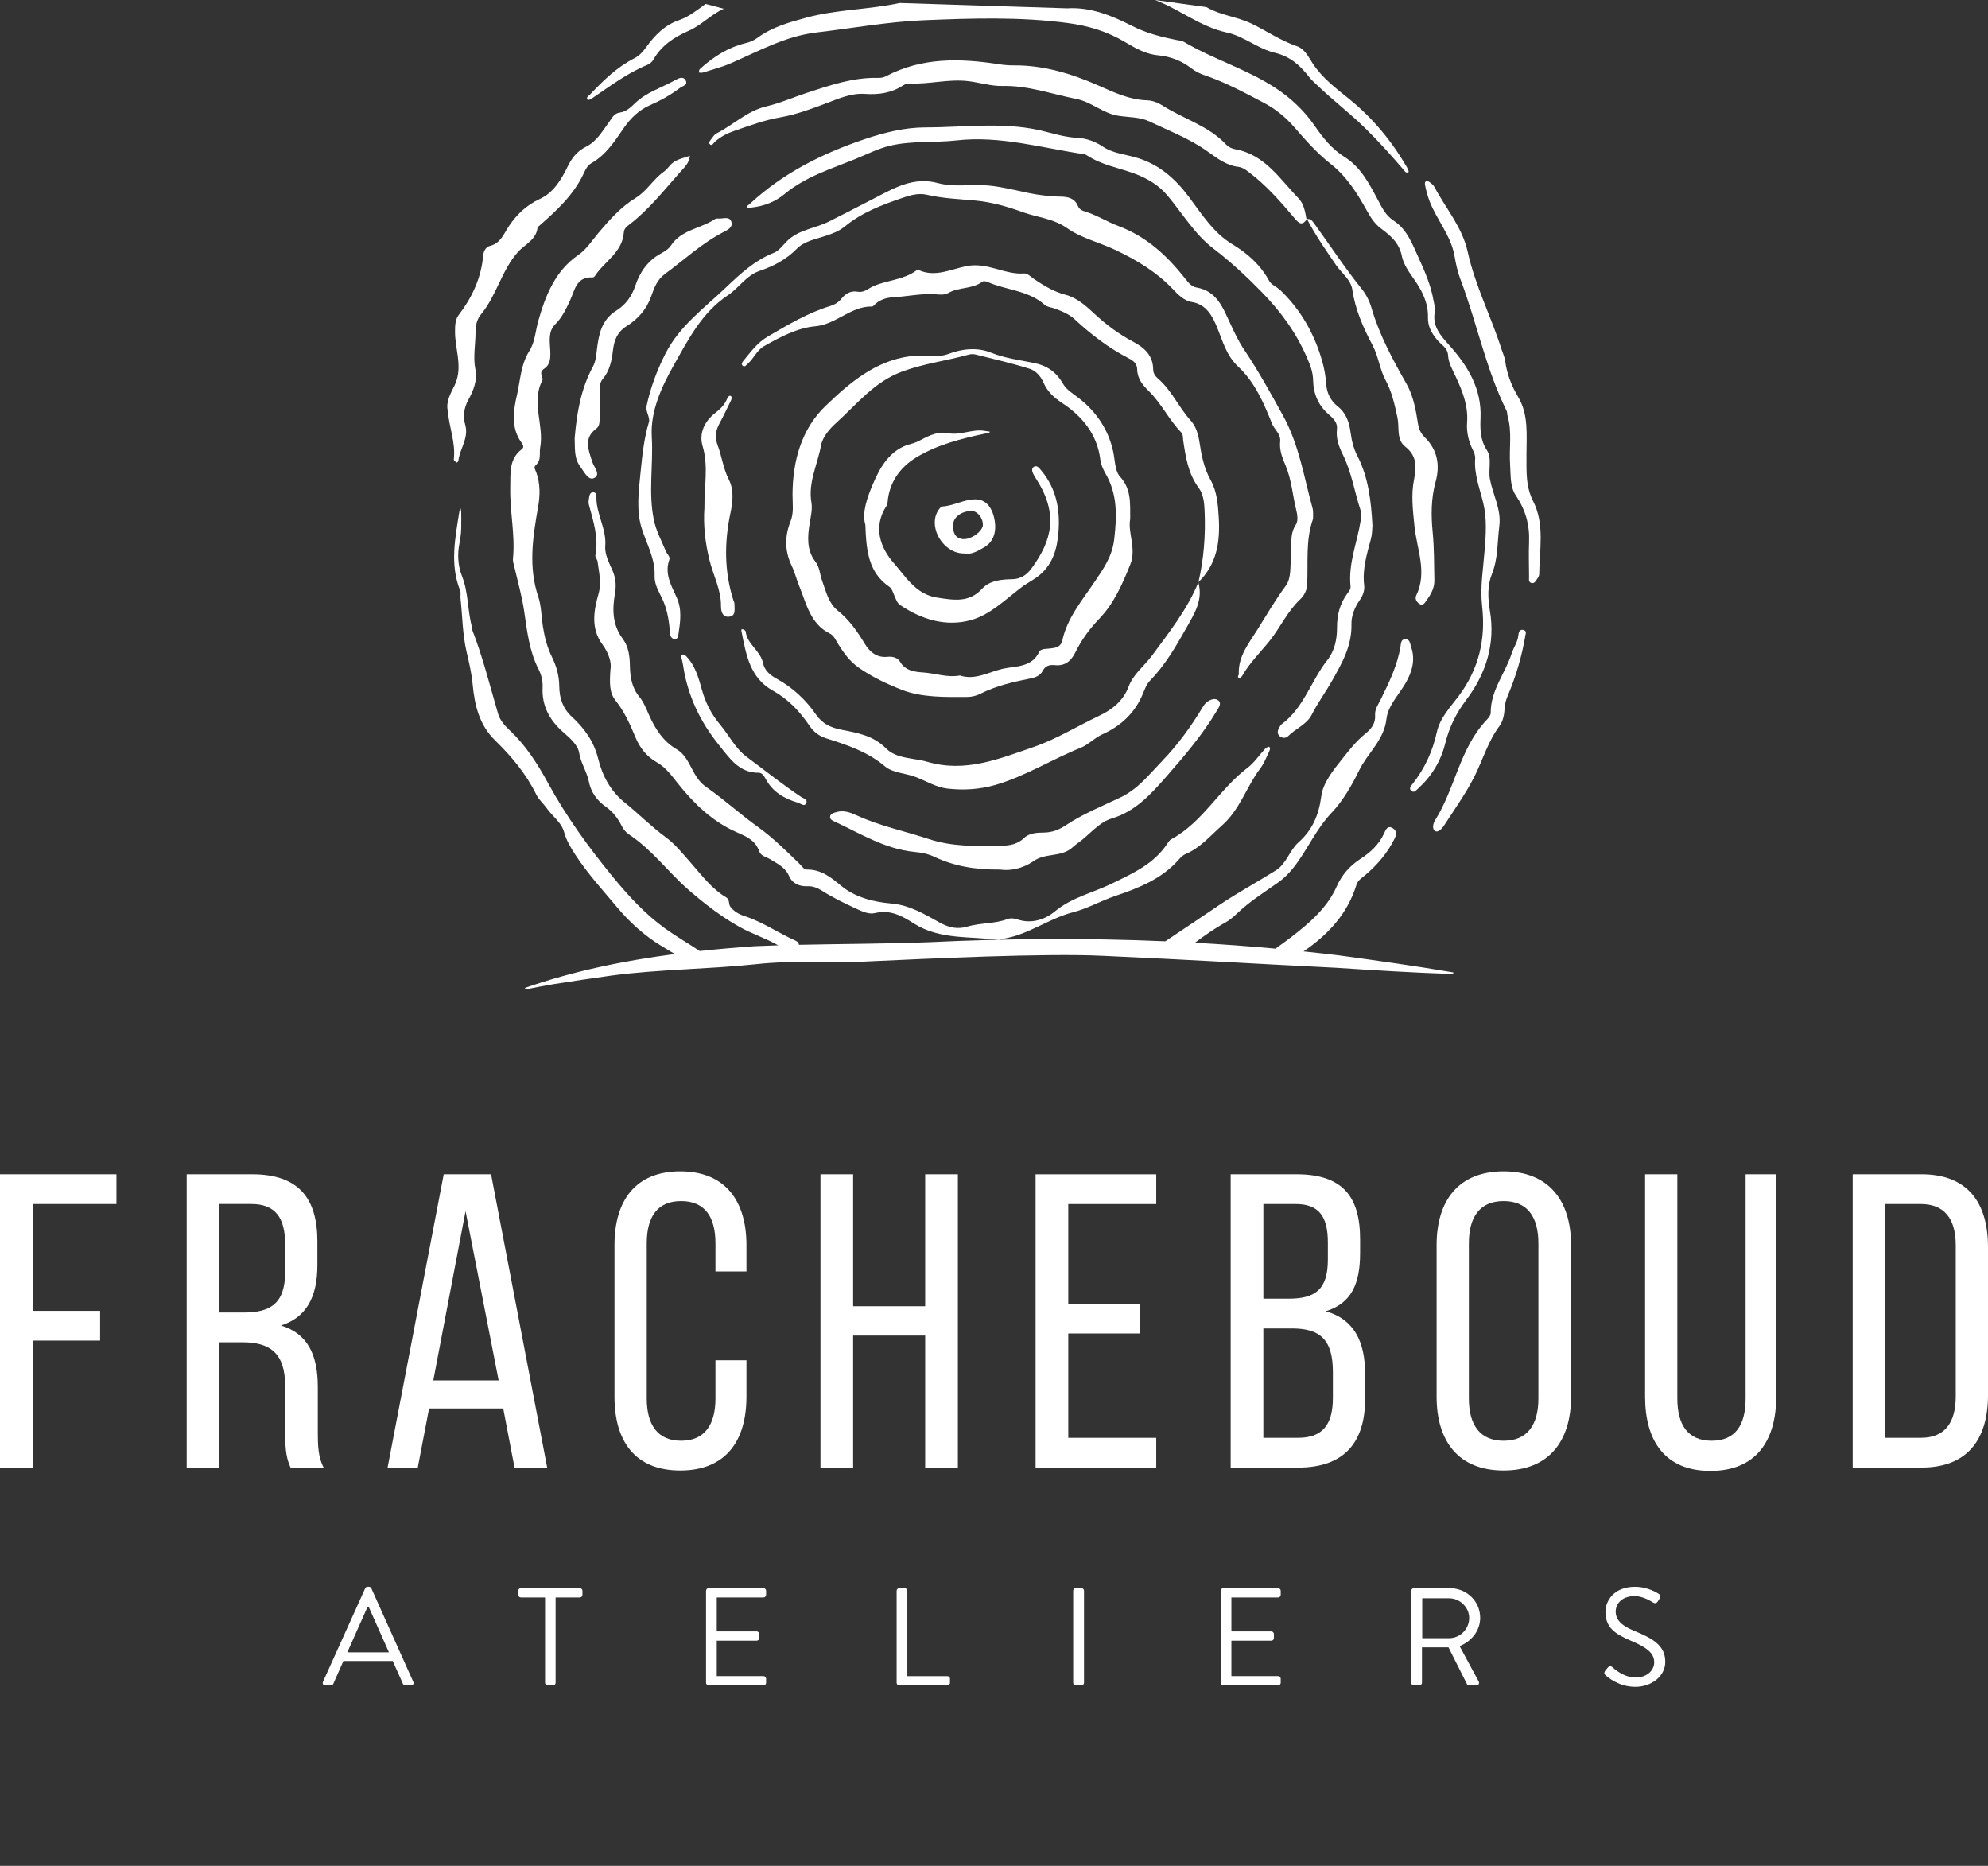 <svg xmlns="http://www.w3.org/2000/svg" width="989" height="928" viewBox="0 0 989 928" fill="none"><rect x="0" y="0" width="989" height="928" fill="#333333" stroke="none"/><path d="M160.67 836.48L181.68 789.96C181.89 789.55 182.23 789.2 182.86 789.2H183.55C184.17 789.2 184.52 789.55 184.73 789.96L205.6 836.48C206.01 837.38 205.46 838.28 204.43 838.28H201.66C201.04 838.28 200.62 837.87 200.48 837.52L195.37 826.12H170.83L165.79 837.52C165.65 837.86 165.24 838.28 164.62 838.28H161.85C160.82 838.28 160.26 837.38 160.68 836.48M193.5 821.83C190.11 814.3 186.8 806.69 183.41 799.16H182.86L172.77 821.83H193.5Z" fill="white"></path><path d="M271.159 794.52H259.139C258.379 794.52 257.829 793.9 257.829 793.21V791.21C257.829 790.52 258.379 789.9 259.139 789.9H288.439C289.199 789.9 289.759 790.52 289.759 791.21V793.21C289.759 793.9 289.199 794.52 288.439 794.52H276.409V836.96C276.409 837.65 275.789 838.27 275.099 838.27H272.479C271.789 838.27 271.159 837.65 271.159 836.96V794.52Z" fill="white"></path><path d="M351.25 791.21C351.25 790.52 351.8 789.9 352.57 789.9H379.8C380.56 789.9 381.12 790.52 381.12 791.21V793.21C381.12 793.9 380.56 794.52 379.8 794.52H356.58V811.39H376.42C377.11 811.39 377.73 812.01 377.73 812.7V814.7C377.73 815.46 377.11 816.01 376.42 816.01H356.58V833.64H379.8C380.56 833.64 381.12 834.26 381.12 834.95V836.95C381.12 837.64 380.56 838.26 379.8 838.26H352.57C351.81 838.26 351.25 837.64 351.25 836.95V791.19V791.21Z" fill="white"></path><path d="M446.06 791.21C446.06 790.52 446.61 789.9 447.38 789.9H450.08C450.77 789.9 451.39 790.52 451.39 791.21V833.65H471.29C472.05 833.65 472.6 834.27 472.6 834.96V836.96C472.6 837.65 472.05 838.27 471.29 838.27H447.38C446.62 838.27 446.06 837.65 446.06 836.96V791.2V791.21Z" fill="white"></path><path d="M535.2 789.89H537.97C538.69 789.89 539.28 790.48 539.28 791.2V836.96C539.28 837.68 538.69 838.27 537.97 838.27H535.21C534.48 838.27 533.89 837.68 533.89 836.95V791.2C533.89 790.48 534.48 789.89 535.2 789.89Z" fill="white"></path><path d="M607.27 791.21C607.27 790.52 607.82 789.9 608.59 789.9H635.82C636.58 789.9 637.14 790.52 637.14 791.21V793.21C637.14 793.9 636.59 794.52 635.82 794.52H612.599V811.39H632.44C633.13 811.39 633.75 812.01 633.75 812.7V814.7C633.75 815.46 633.13 816.01 632.44 816.01H612.599V833.64H635.82C636.58 833.64 637.14 834.26 637.14 834.95V836.95C637.14 837.64 636.59 838.26 635.82 838.26H608.59C607.83 838.26 607.27 837.64 607.27 836.95V791.19V791.21Z" fill="white"></path><path d="M702.08 791.21C702.08 790.52 702.63 789.9 703.4 789.9H721.3C729.59 789.9 736.37 796.39 736.37 804.62C736.37 810.98 732.15 816.3 726.14 818.72L735.61 836.28C736.1 837.18 735.61 838.28 734.43 838.28H730.91C730.29 838.28 729.94 837.94 729.81 837.66L720.61 819.34H707.41V836.97C707.41 837.66 706.78 838.28 706.1 838.28H703.4C702.64 838.28 702.08 837.66 702.08 836.97V791.21ZM720.95 814.77C726.27 814.77 730.9 810.35 730.9 804.68C730.9 799.43 726.27 794.93 720.95 794.93H707.54V814.77H720.95Z" fill="white"></path><path d="M798.549 831.02C798.899 830.61 799.239 830.12 799.589 829.71C800.279 828.81 801.039 828.26 802.009 829.09C802.489 829.5 807.539 834.34 813.689 834.34C819.289 834.34 822.949 830.82 822.949 826.74C822.949 821.97 818.799 819.14 810.849 815.82C803.249 812.5 798.679 809.39 798.679 801.51C798.679 796.81 802.409 789.21 813.399 789.21C820.169 789.21 825.219 792.74 825.219 792.74C825.629 792.94 826.459 793.78 825.629 795.09C825.359 795.5 825.079 795.99 824.799 796.4C824.179 797.37 823.479 797.64 822.379 797.02C821.889 796.74 817.539 793.84 813.319 793.84C805.989 793.84 803.779 798.54 803.779 801.44C803.779 806.07 807.309 808.76 813.109 811.18C822.439 814.98 828.449 818.51 828.449 826.53C828.449 833.72 821.609 838.97 813.519 838.97C805.429 838.97 799.829 834.2 798.939 833.37C798.389 832.88 797.699 832.33 798.529 831.02" fill="white"></path><path d="M49.81 651.97V666.77H16.25V729.91H0V584.04H57.93V598.84H16.25V651.98H49.8L49.81 651.97Z" fill="white"></path><path d="M125.38 584.03C148.3 584.03 157.89 595.7 157.89 617.37V629.25C157.89 645.29 152.27 655.3 139.76 659.26C153.1 663.22 158.1 674.06 158.1 689.69V712.41C158.1 718.87 158.3 724.91 161.02 729.91H144.56C142.69 725.74 141.85 721.99 141.85 712.2V689.28C141.85 672.82 134.14 667.61 120.59 667.61H109.13V729.92H92.88V584.05H125.39L125.38 584.03ZM121.21 652.8C134.13 652.8 141.85 648.63 141.85 632.79V618.83C141.85 605.7 137.05 598.82 124.96 598.82H109.13V652.79H121.21V652.8Z" fill="white"></path><path d="M213.46 700.53L207.83 729.91H192.82L220.75 584.04H244.3L272.22 729.91H255.97L250.35 700.53H213.47H213.46ZM215.55 686.57H248.06L231.6 602.38L215.56 686.57H215.55Z" fill="white"></path><path d="M371.35 619.25V632.38H355.93V618.41C355.93 605.28 350.72 597.37 338.84 597.37C326.96 597.37 321.75 605.29 321.75 618.41V695.52C321.75 708.65 327.16 716.57 338.84 716.57C350.52 716.57 355.93 708.65 355.93 695.52V676.56H371.35V694.69C371.35 716.78 360.93 731.36 338.42 731.36C315.91 731.36 305.7 716.77 305.7 694.69V619.25C305.7 597.16 316.12 582.58 338.42 582.58C360.72 582.58 371.35 597.17 371.35 619.25Z" fill="white"></path><path d="M424.42 664.27V729.91H408.17V584.04H424.42V649.68H460.26V584.04H476.52V729.91H460.26V664.27H424.42Z" fill="white"></path><path d="M567.09 648.64V663.23H531.45V715.12H575.21V729.92H515.19V584.05H575.21V598.85H531.45V648.66H567.09V648.64Z" fill="white"></path><path d="M644.96 584.03C667.67 584.03 676.63 594.86 676.63 616.33V623.21C676.63 638.63 672.25 648.22 659.54 652.18C673.71 656.14 679.13 667.39 679.13 683.44V695.73C679.13 717.61 668.51 729.91 645.79 729.91H612.24V584.04H644.96V584.03ZM641 645.92C653.92 645.92 660.59 641.75 660.59 626.54V618C660.59 605.08 656.21 598.83 644.55 598.83H628.51V645.92H641.01H641ZM645.79 715.11C657.67 715.11 663.09 708.86 663.09 695.31V682.39C663.09 666.14 656.63 660.72 642.67 660.72H628.5V715.11H645.79Z" fill="white"></path><path d="M714.69 619.25C714.69 596.95 725.74 582.58 748.03 582.58C770.32 582.58 781.58 596.96 781.58 619.25V694.69C781.58 716.78 770.54 731.36 748.03 731.36C725.52 731.36 714.69 716.77 714.69 694.69V619.25ZM730.74 695.52C730.74 708.86 736.36 716.57 748.03 716.57C759.7 716.57 765.33 708.86 765.33 695.52V618.41C765.33 605.28 759.91 597.37 748.03 597.37C736.15 597.37 730.74 605.29 730.74 618.41V695.52Z" fill="white"></path><path d="M834.45 695.52C834.45 708.65 839.66 716.57 851.54 716.57C863.42 716.57 868.42 708.65 868.42 695.52V584.03H883.64V694.69C883.64 716.78 873.42 731.57 850.92 731.57C828.42 731.57 818.41 716.77 818.41 694.69V584.03H834.45V695.52Z" fill="white"></path><path d="M955.87 584.03C978.58 584.03 989 597.78 989 620.29V693.85C989 716.15 978.58 729.9 955.87 729.9H921.69V584.03H955.87ZM955.66 715.11C967.33 715.11 972.96 707.82 972.96 694.48V619.46C972.96 606.12 967.33 598.83 955.45 598.83H937.95V715.11H955.66Z" fill="white"></path><path d="M303.759 332.65C304.249 329.6 302.909 324.84 299.659 320.47C293.809 312.59 295.419 303.54 297.739 295.41C299.409 289.54 297.899 284.63 297.289 279.31C297.159 278.24 296.009 277.12 296.189 276.2C297.909 267.39 295.159 259.22 292.949 250.94C292.619 249.71 292.949 248.26 293.159 246.95C293.349 245.85 293.859 244.74 295.249 244.85C296.309 244.94 296.749 245.89 296.709 246.78C296.369 255.35 301.799 262.82 301.109 271.57C300.759 275.95 303.209 280.15 304.909 284.24C306.419 287.9 306.589 291.48 305.919 295.31C304.549 303.17 304.669 310.83 309.759 317.64C312.709 321.59 313.289 326.25 313.369 331C313.469 336.68 314.279 341.99 318.129 346.65C320.209 349.17 321.459 352.43 322.819 355.48C325.959 362.51 329.809 368.7 336.819 372.79C341.109 375.29 342.999 380.3 345.389 384.55C346.959 387.34 348.789 389.67 351.449 391.52C360.369 397.73 368.389 405.1 377.269 411.45C384.439 416.58 391.269 423.31 397.849 429.74C398.969 430.83 399.859 432.49 401.479 432.48C408.479 432.44 413.279 436.25 418.409 440.51C425.419 446.32 434.499 448.59 443.239 449.34C452.629 450.15 459.979 454.71 467.649 458.93C472.009 461.33 476.329 462.31 481.049 460.89C487.679 458.9 494.789 459.57 501.339 457.06C502.679 456.55 504.549 456.72 505.959 457.21C513.089 459.7 519.939 457.32 524.829 453.26C533.349 446.21 543.809 444.03 553.239 439.41C563.649 434.31 574.219 429.65 580.839 419.4C581.319 418.66 581.899 417.83 582.639 417.43C598.419 408.92 606.679 392.36 620.669 381.85C623.849 379.46 626.369 375.68 629.229 372.57C629.769 371.98 631.049 371.22 631.369 371.44C632.199 372.01 631.669 373.15 631.329 373.88C629.989 376.69 628.849 379.7 626.989 382.15C620.089 391.25 616.959 402.57 607.839 410.62C602.039 415.74 597.159 421.67 589.799 424.76C588.619 425.26 587.549 426.24 586.689 427.23C578.189 437.04 566.729 441.59 554.849 445.6C547.749 448 541.079 451.85 533.869 453.7C521.599 456.86 511.339 465.11 498.649 466.96C497.999 467.06 497.339 467.6 496.739 467.51C482.539 465.47 467.589 467.6 454.509 459.21C448.889 455.6 442.869 452.28 435.439 454.1C432.509 454.82 429.639 453.63 426.599 452.24C420.569 449.47 414.639 446.62 409.049 443.08C406.729 441.61 404.379 440.63 401.529 440.77C397.649 440.96 394.089 439.26 392.649 435.92C390.679 431.33 386.769 429.58 383.059 427.3C381.189 426.15 378.539 425.79 377.749 423.5C375.719 417.63 370.939 415.92 365.729 413.57C354.239 408.38 345.209 399.63 337.399 389.87C334.179 385.84 331.319 381.74 326.709 379.11C321.699 376.25 318.299 371.96 316.089 366.59C313.449 360.2 310.629 353.92 306.229 348.42C303.129 344.55 303.199 339.69 303.729 332.63" fill="white"></path><path d="M682.77 261.33C682.62 263.71 682.6 265.86 682 268.1C680 275.6 677.68 283.08 678.65 291.04C678.99 293.82 677.92 296.37 676.38 298.57C673.86 302.15 672.22 306.48 672.33 310.38C672.61 321.3 667.54 330 662.51 338.88C659.34 344.48 655.5 349.65 652.58 355.44C650.11 360.33 644.54 362.35 640.78 366.15C639.69 367.26 637.76 367.27 636.48 366.01C635.15 364.7 635.65 363.13 636.49 361.71C636.83 361.13 637.18 360.49 637.69 360.11C648.68 352.01 652.2 338.59 660.27 328.4C663.98 323.71 665.17 317.97 665.15 312.05C665.13 305.86 666.58 300.14 670.32 295.14C671.14 294.04 672.02 293.03 671.87 291.57C670.67 280.21 675.22 269.74 676.93 258.83C677.21 257.05 677.38 255.34 676.79 253.55C673.8 244.51 672.42 234.99 668.12 226.29C666.21 222.44 664.53 218.19 665.11 213.49C665.51 210.27 663.3 208.07 661.07 206.16C655.79 201.66 653.37 195.76 653.25 189.06C653.17 184.86 651.69 181.3 650.09 177.62C644.72 165.28 637.09 154.85 627.55 145.1C619.97 137.35 612.23 130.19 603.65 123.63C594.41 116.57 588.4 106.38 581.03 97.52C576.45 92.01 570.63 88.6 564.08 86.22C556.4 83.43 548.2 82.06 541.18 77.54C540.62 77.18 540 76.8 539.37 76.7C518.3 73.58 497.52 67.38 475.89 69.83C464.98 71.07 453.92 69.91 443.1 72.4C437.01 73.8 431.5 76.65 425.81 78.96C413.52 83.97 400.68 87.86 390.14 96.63C385.54 100.45 379.8 102.62 373.69 103.24C373 103.31 371.88 103.98 371.57 102.73C371.5 102.45 372.44 101.95 372.89 101.53C389.38 86.19 408.78 76.44 430.08 69.24C440.14 65.84 450.3 63.38 460.38 63.37C480.5 63.36 500.85 60.25 520.76 65.64C525.89 67.03 530.89 68.3 536.31 68.61C540.48 68.85 544.74 70.27 548.64 72.92C553.34 76.11 559.41 76.71 564.86 78.25C576.43 81.52 584.58 88.73 591.51 98C597.87 106.51 603.65 115.75 612.95 121.39C620.69 126.09 627.06 131.7 631.41 139.73C632.48 141.71 635.26 142.69 637.01 144.38C647.29 154.29 654.05 166.31 657.87 179.99C658.88 183.59 659.51 187.35 659.77 191.08C660.08 195.65 662.09 199.41 665.4 202.04C669.82 205.55 671.24 210.15 671.92 215.27C672.45 219.26 673.41 223.15 675.24 226.69C680.88 237.63 682.11 249.46 682.76 261.28" fill="white"></path><path d="M650.169 108.89C647.669 112.87 645.849 110.69 643.829 108.31C636.929 100.15 629.889 92.13 621.299 85.63C619.649 84.38 618.109 83.23 616.019 82.98C609.999 82.25 605.459 78.68 600.729 75.31C591.819 68.97 581.609 65.06 571.819 60.4C566.959 58.09 561.359 58.42 556.109 57.54C548.559 56.28 543.029 50.7 535.429 49.2C523.229 46.8 511.469 42.47 498.709 42.75C493.009 42.88 487.289 41.01 481.539 40.34C471.919 39.22 462.419 41.94 452.799 41.52C451.399 41.46 450.149 41.9 449.009 42.64C443.309 46.3 437.019 47.17 430.409 46.71C423.269 46.21 416.869 49.2 410.509 51.58C403.209 54.32 395.719 57.07 388.269 58.35C380.229 59.73 372.939 62.49 365.399 65.06C361.699 66.32 358.489 68.01 355.609 70.55C354.909 71.17 354.209 72.91 353.059 71.64C352.319 70.82 353.509 69.66 354.109 68.82C354.749 67.92 355.459 66.88 356.389 66.4C364.819 62.11 371.699 55.15 381.359 52.88C388.179 51.28 394.699 48.37 401.389 46.18C412.939 42.4 424.459 38.43 436.869 38.74C438.199 38.77 439.469 38.6 440.739 37.93C458.749 28.42 477.819 28.97 497.169 31.98C499.599 32.36 502.079 32.55 504.539 32.53C519.299 32.41 533.299 36.75 546.349 42.49C554.409 46.04 561.849 49.63 570.739 49.9C573.279 49.98 576.079 51.03 578.249 52.43C588.649 59.14 601.129 62.45 609.899 71.81C611.139 73.14 612.819 73.93 614.569 74.25C629.299 76.9 636.689 89.07 645.999 98.64C648.589 101.3 649.319 105.3 649.969 109.04L650.139 108.89H650.169Z" fill="white"></path><path d="M650 109.04C651.82 108.55 652.62 109.54 653.65 110.96C661.63 121.9 669.01 133.27 677.54 143.83C679.71 146.52 681.37 149.92 682.33 153.26C686.24 166.69 692.85 178.82 699.69 190.88C703.12 196.94 704.34 203.75 705.39 210.49C705.83 213.35 706.74 215.46 708.74 217.42C715.08 223.66 716.5 231.24 714.2 239.6C711.92 247.91 711.9 256.25 712.74 264.78C713.52 272.69 713.4 280.69 713.58 288.66C713.66 292.38 711.91 295.55 709.79 298.42C709 299.49 708.11 301.58 706.16 300.35C704.83 299.51 703.77 297.79 704.51 296.27C710.23 284.56 704.79 273.03 703.66 261.57C702.89 253.75 701.91 246.11 703.48 238.38C704.74 232.19 704.89 226.68 699.09 222.15C694.54 218.6 696.27 212.57 695.21 207.69C693.8 201.21 692.5 194.98 689.22 188.93C686.37 183.66 685.78 177.27 682.82 171.71C678.2 163.02 674.22 154.03 672.76 144.06C672.03 139.09 667.47 135.91 664.73 131.92C659.57 124.41 654.38 116.97 650.17 108.88L650 109.03V109.04Z" fill="white"></path><path d="M285.9 217.87C286.93 205.49 288.97 193.39 295.02 182.24C296.38 179.73 296.6 176.79 296.95 173.87C297.86 166.41 299.18 159.14 306.57 154.52C311.06 151.71 314.27 147.55 316.08 142.08C318.26 135.49 322.18 129.71 328.59 126.19C330.57 125.1 332.59 123.94 333.82 122.07C339.04 114.15 348.69 113.73 355.73 108.93C356.22 108.6 357.04 108.64 357.7 108.68C359.81 108.79 362.72 107.56 363.73 109.97C364.96 112.9 362.12 114.3 359.98 115.39C349.22 120.9 340.47 129.18 330.82 136.23C326.88 139.11 325.37 143.33 323.93 147.43C321.64 153.94 317.29 158.73 311.81 162.16C307 165.17 305.53 169.25 304.94 174.26C304.33 179.38 303.31 184.39 299.88 188.48C298.27 190.4 298.31 192.59 298.29 194.81C298.25 199.06 298.25 203.32 298.28 207.57C298.29 209.62 298.41 211.86 296.65 213.17C290.11 218.03 292.81 223.86 294.63 229.67C295.49 232.43 299.08 236.1 295.52 237.79C292.66 239.15 290.6 234.64 288.67 232.06C285.43 227.72 286.13 222.78 285.89 217.88" fill="white"></path><path d="M653.25 257.99C649.36 268.73 650.87 279.93 650.28 290.95C650.14 293.57 648.76 296.27 646.86 298.05C640.57 303.93 637.07 311.79 631.87 318.41C627.23 324.3 621.74 329.52 617.99 336.12C617.7 336.63 616.85 337.34 616.5 337.22C615.22 336.8 616.31 335.91 616.28 335.21C615.93 326.36 621.31 319.95 625.59 313.07C630.16 305.73 634.52 298.31 639.68 291.3C642.53 287.42 641.76 281.49 642.27 276.45C642.8 271.22 641.38 265.85 644.72 260.86C645.86 259.16 645.44 255.95 644.86 253.64C643.03 246.34 642.57 238.72 639.61 231.68C637.98 227.8 636.38 223.9 636.86 219.46C637.25 215.85 633.97 213.67 632.76 210.6C628.7 200.35 624.19 190.04 616.07 182.44C610.05 176.81 608.36 169.83 605.47 162.81C603.36 157.69 600.34 151.4 592.99 150.22C588.92 149.57 586.03 146.46 583.27 143.58C575.13 135.09 565.28 129.23 554.75 124.25C546.91 120.53 537.85 118.38 531.19 113.67C523.97 108.56 516.13 108.19 508.72 105.49C501.24 102.76 493.33 100.51 485.44 99.77C477.26 99 469.1 98.73 461.02 96.85C457.17 95.96 453.16 96.97 449.24 98.32C438.96 101.85 428.87 105.56 420.3 112.63C416.7 115.59 412.08 116.89 407.63 118.27C403.62 119.51 399.49 120.57 396.42 123.7C391.19 129.04 384.87 132.36 377.83 134.75C371.29 136.96 367.57 143.23 362.03 146.91C349.14 155.49 342.27 169.09 335.14 181.74C329.15 192.36 323.48 204.57 324.25 217.27C325.08 231.12 322.45 245.05 325.31 258.72C326.42 264.03 329.12 269.02 331.23 274.1C331.82 275.52 333.5 276.89 332.99 278.31C330.47 285.35 333.98 291.24 336.62 297.1C339.39 303.24 338.43 309.24 337.53 315.38C337.38 316.45 337.22 317.82 335.77 317.81C334.17 317.81 333.46 316.52 333.35 315.12C332.94 309.8 332.23 304.49 330.23 299.56C328.49 295.28 325.5 291.25 325.67 286.58C326 277.88 321.78 270.74 319.28 262.91C316.48 254.12 317.69 244.59 318.64 235.27C319.51 226.71 320.32 218.25 322.83 209.94C323.51 207.68 321.11 204.57 321.62 202.16C323.52 193.06 326.75 184.42 330.97 176.04C337.94 162.23 350.11 153.47 360.86 143.24C368.18 136.27 375.41 129.51 385.05 125.7C387.57 124.7 389.45 121.98 391.51 119.93C397.29 114.18 405.46 113.63 412.31 110.22C419.8 106.49 427.21 102.62 434.64 98.79C444.68 93.62 454.32 87.74 466.66 91.07C474.15 93.09 482.15 91.74 489.91 92.16C500.05 92.71 509.49 96.16 519.43 97.23C522.1 97.52 524.76 97.76 527.44 97.79C531.22 97.83 534.62 98.49 536.26 102.47C536.93 104.11 538.34 104.78 539.85 105.23C545.66 106.97 550.8 110.33 556.38 112.41C570.32 117.62 580.57 127.11 589.54 138.46C591.05 140.38 592.71 142.56 595.2 142.98C605.52 144.7 608.53 153.43 612.12 161.1C614.19 165.51 616.14 169.74 618.9 173.85C626.01 184.47 632.22 195.66 638.39 206.91C646.35 221.43 648.68 237.28 652.96 252.7C653.43 254.38 653.17 256.26 653.25 258.05" fill="white"></path><path d="M596.19 289.66C598.9 277.98 599.8 266.16 599.28 254.18C599.1 250.09 598.73 245.88 596.37 242.69C591.06 235.54 589.84 227.27 588.6 218.92C588.41 217.6 588.66 216.11 587.66 215.09C581.56 208.85 577.85 200.72 571.6 194.62C568.47 191.56 565.81 188.32 565.74 183.74C565.69 180.73 563.65 179.31 561.5 178.21C551.56 173.09 542.79 166.36 534.65 158.82C531.73 156.12 528.28 154.8 524.74 153.47C523.09 152.84 521 152.75 519.78 151.67C511.65 144.35 500.64 144.37 491.29 140.22C490.54 139.89 489.27 139.68 488.74 140.08C483.72 143.86 477.09 142.7 471.85 145.67C469.94 146.75 467.91 146.56 465.96 146.4C458.53 145.79 451.27 147.48 443.92 147.89C441.13 148.04 438.23 148.94 435.88 150.82C435.18 151.38 434.49 152.46 433.81 152.45C423.22 152.26 416.07 161.34 405.48 162.3C396.62 163.1 388.16 167.6 380.16 172.13C376.44 174.24 375.05 178.31 371.99 180.9C371.25 181.52 370.46 182.97 369.3 181.7C368.64 180.97 369.36 180.01 369.91 179.34C373.56 174.93 376.76 170.42 382.1 167.31C392.05 161.5 401.87 155.63 412.96 152.22C415.1 151.56 417.09 150.45 418.52 148.64C420.62 145.97 423.33 144.46 426.68 145.08C429.99 145.69 432.04 143.38 434.59 142.28C441.5 139.29 449.45 139.19 455.78 134.6C456.11 134.36 456.73 134.18 457.06 134.33C465.33 138.1 473.43 133.76 480.97 132.33C491.44 130.34 499.81 136.74 509.52 136C511.14 135.88 512.98 137.78 514.62 138.9C519.42 142.14 524.31 145.09 530.01 146.58C535.81 148.09 540.23 152.11 544.41 156C550.27 161.46 556.58 166.17 563.62 169.89C569.3 172.89 573.59 176.73 573.69 183.67C573.72 185.65 574.64 187.05 576.04 188.25C582.9 194.14 586.43 202.64 592.43 209.25C595.06 212.15 596.17 216.18 596.78 220.25C597.73 226.61 599.02 232.93 602.22 238.67C605.46 244.47 605.91 250.76 606.31 257.33C607.06 269.6 605.35 280.69 596.11 289.62L596.17 289.71L596.19 289.66Z" fill="white"></path><path d="M596.13 289.57C598.65 298.39 594.21 305.16 590.13 312.42C584.89 321.75 579.57 330.87 572.05 338.61C570.42 340.29 569.51 342.76 568.59 345C564.65 354.57 557.61 361.1 548.39 365.24C544.44 367.01 541.47 370.38 537.68 371.89C523.33 377.64 510.14 386.05 495.21 390.39C487.41 392.65 479.29 393.14 471.28 392.21C465.57 391.55 460.5 388.27 455.11 386.3C450.15 384.48 444.13 384.42 440.27 381.17C431.56 373.83 421.34 370.47 410.88 367.17C407.57 366.12 404.82 364.09 402.63 360.86C397.9 353.86 392.1 347.71 384.54 343.53C373.01 337.14 371.2 325.58 368.93 314.25C368.79 313.59 368.54 312.91 369.43 312.96C369.98 312.99 370.91 313.62 370.95 314.06C371.69 320.5 378.35 323.62 379.62 329.86C380.35 333.44 383.07 335.77 386.41 337.6C394.34 341.95 400.85 348 406 355.46C409.21 360.11 413.47 361.98 419.19 363.07C426.78 364.52 434.56 365.93 440.79 372.22C446.02 377.5 454.38 376.87 461.35 378.9C480.21 384.41 496.98 377.46 514.26 371.51C525.76 367.55 535.89 361.16 546.72 356.06C553.21 353 558.82 348.63 561.5 341.44C563.84 335.19 569.31 331.22 573.12 326.05C581.65 314.46 590.64 303.14 596.17 289.65L596.11 289.56L596.13 289.57Z" fill="white"></path><path d="M497.6 432.49C484.86 432.62 474.43 430.7 464.63 426.05C461.52 424.58 458.12 424.01 454.98 423.71C440.39 422.31 428.29 414.72 415.53 408.76C414.36 408.21 412.79 407.7 412.97 406.13C413.15 404.59 414.83 404.28 416.06 403.92C419.66 402.83 423.1 404.1 426.21 405.53C437.69 410.83 450.04 413.33 461.87 417.24C474.09 421.27 485.7 420.79 497.8 420.64C502.22 420.58 506.07 420 509.44 416.8C512.18 414.19 516.01 414.14 519.56 414.07C523.52 413.99 526.84 412.69 530.12 410.51C538.64 404.83 548.18 401.01 557.37 396.63C566.2 392.43 571.86 385 578.22 378.41C586.03 370.32 592.69 361.13 598.5 351.42C599.06 350.48 599.83 349.57 600.73 348.96C602.46 347.78 604.72 347.03 606.29 348.53C607.73 349.91 606.35 351.83 605.47 353.31C598.32 365.33 589.25 375.98 580.11 386.39C572.66 394.87 564.95 403.51 553.18 407.05C546.32 409.11 541.83 415.46 535.98 419.49C534.89 420.24 533.94 421.18 532.9 422C527.44 426.31 519.91 424.23 514.23 428.24C508.75 432.11 502.38 433.23 497.61 432.49" fill="white"></path><path d="M350.45 252.49C350.27 242.03 352.57 232.03 349.53 221.85C347.66 215.58 350.42 209.56 355.85 205.36C358.36 203.42 360.55 201.31 361.75 198.28C362.02 197.59 362.77 196.5 363.54 196.96C364.29 197.4 363.95 198.56 363.54 199.41C361.65 203.19 359.89 207.03 357.87 210.73C355.92 214.29 355.59 217.73 357.07 221.62C359.17 227.15 359.79 233.08 362.59 238.53C365.17 243.54 364.59 249.51 363.42 255C360.31 269.64 360.28 284.13 364.83 298.49C365.03 299.12 365.41 299.76 365.39 300.39C365.31 302.93 366.34 306.48 362.48 306.74C359.51 306.94 358.64 304.17 358.68 301.49C358.79 293.31 354.8 286.12 352.92 278.43C350.78 269.66 349.84 261.01 350.45 252.5" fill="white"></path><path d="M338.97 326.93C338.92 326.23 339.02 325.47 339.84 325.52C340.39 325.55 341.01 326 341.42 326.43C345.88 331.09 347.54 337.13 349.19 343.06C351 349.55 353.92 355.28 358.27 360.44C362.78 365.78 365.72 372.24 371.67 376.61C380.58 383.17 389.2 390.14 398.42 396.28C399.68 397.12 401.92 397.65 401.11 399.42C400.2 401.43 398.43 399.67 397.07 399.27C390.26 397.24 384.37 393.97 380.89 387.37C380.16 385.98 379.07 384.33 377.54 384.34C367.69 384.4 363.12 377.28 357.8 370.72C348.27 358.95 342.04 345.85 339.82 330.85C339.63 329.53 339.25 328.23 338.96 326.93" fill="white"></path><path d="M562.24 258.21C561.01 265.02 565.43 272.87 562.34 280.63C558.45 290.4 554.19 300.13 546.84 307.78C541.95 312.86 537.98 318.33 534.92 324.57C532.85 328.78 529.78 331.32 524.86 330.82C522.17 330.54 520.05 331.05 518.7 333.71C517.47 336.13 514.94 336.98 512.56 337.46C504 339.17 495.54 341.09 487.66 345.09C485.72 346.08 483.33 346.63 481.14 346.64C470.2 346.68 458.69 347 448.77 343.14C441.49 340.31 433.8 336.71 427.08 331.97C422.73 328.9 419.74 324.75 416.99 320.35C415.8 318.45 414.92 316.13 412.85 315.11C403.03 310.25 401.18 300.19 397.59 291.44C396.26 288.19 395.42 284.64 393.87 281.42C390.33 274.08 390.32 266.71 393.3 259.24C395.04 254.88 394.24 250.33 394.27 245.87C394.37 229.13 398.7 213.41 410.76 201.83C422.57 190.49 435.48 179.42 452.82 177.18C459.11 176.37 465.79 178.33 471.96 175.98C479.01 173.3 486.48 172.75 492.98 175.38C499.98 178.21 507.2 179.05 514.32 180.51C521.02 181.88 525.48 185.05 528.86 190.91C530.59 193.91 533.94 195.89 536.81 198.11C545.51 204.87 551.44 213.82 553.77 224.48C554.72 228.81 554.57 234.2 557.23 237.11C562.82 243.24 562.22 250.12 562.26 258.2M477.56 335.96C485.11 338.49 491.95 334.17 498.98 332.6C505.18 331.21 513.24 332.09 516.96 324.26C517.81 322.48 520.52 322.79 522.55 322.53C525.12 322.2 527.71 321.97 528.51 318.42C531.01 307.23 538.37 298.56 544.55 289.39C549.02 282.76 553.32 276.75 554.31 268.17C555.64 256.71 555.98 245.92 550.03 235.61C548.82 233.52 547.72 231.14 547.43 228.79C545.88 216.08 538.53 207.14 528.42 200.46C524.27 197.72 521.04 194.72 519.15 190.34C517.72 187.01 515.25 184.37 512.24 183.42C503.38 180.64 494.29 178.57 485.28 176.31C484.23 176.04 482.97 176.08 481.92 176.37C470.91 179.44 459.59 180.8 448.68 184.85C434.86 189.98 426.36 200.97 416.18 210.15C412.77 213.23 409.21 217.21 408.41 221.69C406.73 231.06 401.95 239.92 403.67 249.94C404.26 253.4 403.31 257 402.75 260.57C401.74 266.96 401.24 273.64 405.67 279.37C407.81 282.14 407.86 285.69 408.99 288.83C410.89 294.11 412.28 300.1 416.61 303.56C422.44 308.2 426.41 313.92 430.15 320.08C432.73 324.34 436.22 327.27 441.67 326.67C444.09 326.4 446.62 327.19 447.7 329.04C450.41 333.7 455.19 334.19 459.32 334.46C465.37 334.86 471.23 337.13 477.54 335.97" fill="white"></path><path d="M430.489 260.92C428.649 255.01 431.579 247.04 434.269 240.74C437.769 232.52 442.779 223.27 453.509 220.69C456.269 220.02 458.779 218.33 461.419 217.15C464.709 215.68 467.969 214.69 471.769 215.45C477.819 216.65 483.689 213.26 489.809 214.29C490.689 214.44 491.569 214.56 492.459 214.69C492.079 215.76 491.119 215.43 490.349 215.59C478.319 218.13 466.279 221.14 455.769 227.54C448.379 232.04 442.979 238.98 441.729 248.2C441.579 249.31 441.649 250.61 441.089 251.47C434.089 262.16 437.939 272.48 444.839 280.29C450.659 286.87 455.649 295.62 466.189 297.22C474.379 298.47 482.059 299.9 488.559 292.84C492.479 288.58 498.429 288.17 503.469 288.07C508.409 287.97 511.209 285.38 513.349 282.45C523.359 268.75 526.509 255.72 515.869 238.79C515.269 237.84 514.629 236.9 514.129 235.9C513.529 234.67 512.959 233.11 514.269 232.21C515.619 231.28 516.699 232.46 517.619 233.53C525.429 242.62 527.519 253.24 526.549 264.9C525.879 272.99 523.849 280.25 517.449 285.79C514.579 288.27 511.139 289.84 508.109 292.14C500.169 298.16 492.599 305.77 483.039 308.41C470.659 311.83 458.579 308.18 447.859 300.96C446.299 299.91 445.759 298.12 445.029 296.46C444.309 294.83 443.739 292.73 442.419 291.83C432.049 284.71 430.959 274 430.499 260.92" fill="white"></path><path d="M479.569 275.27C469.629 275.33 461.959 263.04 466.249 254.74C466.839 253.59 467.949 251.95 468.909 251.89C474.719 251.53 479.939 248.13 485.689 248.37C490.499 248.57 493.149 252.24 494.339 256.63C496.229 263.62 494.579 269.29 489.699 272.16C486.469 274.06 483.089 276.07 479.579 275.26M474.139 261.1C474.059 264.54 474.889 267.61 478.829 268.1C482.949 268.61 488.919 264.23 488.969 261.09C489.019 257.45 486.159 254.04 483.109 254.14C478.139 254.29 474.219 257.33 474.139 261.1Z" fill="white"></path><path d="M447.57 1.49C432.18 4.84 416.32 4.64 400.99 8.82C392.32 11.18 384 13.51 376.78 18.85C374.91 20.23 373.11 20.92 370.86 21.47C362.15 23.62 354.75 28.34 348.16 34.36C347.78 34.71 347.8 35.49 347.63 36.07C348.26 36.09 348.96 36.3 349.53 36.12C354.16 34.66 358.91 33.48 363.35 31.56C377.34 25.51 390.76 17.94 406.28 16.13C424.02 14.06 441.7 10.81 459.49 10.07C483.28 9.08 507.1 8.29 531.01 11.43C541.62 12.82 550.87 15.67 559.66 20.9C564.89 24.01 570.03 26.95 576.19 27.52C582.34 28.09 587.81 30.23 592.74 34.02C594.65 35.5 596.94 36.64 599.24 37.42C609.63 40.94 619.26 46.14 628.89 51.22C634.57 54.21 639.56 58.28 643.9 63.26C649.44 69.63 655.11 76.12 661.72 81.29C669.93 87.71 675.14 96.06 680.02 104.8C681.88 108.14 683.73 111.15 686.88 113.53C691.56 117.07 696.04 120.58 697.38 127.3C698.12 131.01 700.57 134.85 703.11 138.37C707.17 144.02 710.59 150.41 710.39 157.84C710.27 162.38 712.22 165.75 715.07 169.17C716.98 171.45 720.16 173.01 720.37 176.62C720.59 180.49 722.55 183.79 724.14 187.21C727.54 194.5 730.49 201.79 729.85 210.21C729.5 214.78 730.59 219.48 732.66 223.7C733.38 225.17 733.99 226.55 733.87 228.12C733.28 235.86 736.17 242.99 737.91 250.27C739.77 258.05 739.2 265.75 738.6 273.5C737.88 282.8 736.26 292.01 737.33 301.43C739.19 317.76 735.8 332.61 725.72 346.12C721.57 351.69 716.37 356.97 714.78 364.23C712.71 373.67 708.77 382.24 702.77 389.85C701.99 390.84 700.72 392.09 702.06 393.31C703.42 394.55 704.49 393.08 705.42 392.24C712.23 386.1 716.78 378.61 719 369.67C720.94 361.84 724.35 354.81 729.3 348.28C739.24 335.16 744 320.37 741.2 303.74C740.15 297.49 739.89 291.23 742.26 285.31C745.33 277.64 744.87 269.55 745.89 261.64C746.95 253.39 742.69 246.11 741.22 238.31C740.3 233.42 742.38 228.01 739.69 223.88C736.33 218.72 736.33 213.38 736.55 207.85C737.14 193.32 730.21 182.02 721.05 171.77C716.68 166.88 712.36 162.27 713.83 154.89C714.16 153.24 713.47 151.36 713.18 149.6C711.91 142.15 709 135.35 705.86 128.48C702.61 121.37 700.06 114.1 693.14 109.6C689.26 107.08 687.46 103.12 685.37 99.22C681.08 91.25 676.95 83.08 668.84 78.03C662.65 74.18 658.2 68.61 654.13 62.7C648.79 54.95 642 48.59 634.21 43.55C620.04 34.36 603.64 29.46 589.11 20.9C587.87 20.17 586.6 20.16 585.3 19.9C577.72 18.38 570.42 16.55 563.28 12.93C553.28 7.86 542.74 3.41 530.86 4.14" fill="white"></path><path d="M228.03 229.21C228.69 223.14 233.37 217.96 231.42 211.19C230.25 207.14 230.81 202.82 233 198.85C235.59 194.14 237.57 189.15 236.48 183.62C235.27 177.45 236.58 171.33 236.57 165.19C236.57 162.19 237.16 158.91 239.23 156.42C246.99 147.11 249.42 134.73 257.54 125.47C261.01 121.51 267.1 119.24 267.45 112.77C267.45 112.68 267.89 112.65 268.04 112.51C276.73 104.86 285.31 97.12 290.34 86.35C291.28 84.33 292.21 82.29 294.3 81.1C301.53 76.97 305.85 70.16 310.41 63.56C313.75 58.73 317.96 54.68 323.31 52.34C328.64 50 333.65 47.24 338.25 43.73C339.48 42.79 342.36 42.29 341.12 40.01C339.85 37.68 337.5 38.97 335.81 39.92C329.07 43.68 321.45 45.89 315.75 51.5C313.7 53.52 311.37 55.57 308.45 55.97C305.53 56.37 304.73 58.33 303.23 60.37C299.83 64.97 296.96 70.29 291.54 72.97C287.1 75.17 284.44 78.6 282.31 83.01C279.19 89.48 275.17 95.94 268.58 98.95C261.92 102 257.19 106.58 253.3 112.28C250.61 116.22 249.17 121 243.63 122.33C241.73 122.79 240.58 124.87 240.38 127.07C239.39 138.17 234.95 147.83 228.23 156.59C226.37 159.01 226.38 162.17 226.37 164.97C226.35 168.94 227.2 172.92 227.7 176.9C228.35 181.99 228.54 186.8 226.09 191.81C224.23 195.63 221.68 199.75 222.8 204.58C223.43 212.5 226.71 220.12 225.78 228.26C225.76 228.48 225.75 228.78 225.87 228.91C226.28 229.36 226.74 229.78 227.24 230.11C227.29 230.14 227.98 229.56 228.01 229.23L228.03 229.21Z" fill="white"></path><path d="M351.01 1.96C346.88 4.94 342.71 8.35 338.01 9.95C330.5 12.5 325.63 17.7 321.34 23.66C319.7 25.93 318 27.75 315.6 28.97C306.89 33.41 300.03 40.12 293.42 47.12C292.79 47.79 291.32 48.47 292.41 49.72C292.59 49.93 293.98 49.29 294.66 48.83C303.48 42.88 311.97 36.4 321.93 32.32C323.11 31.84 324.37 30.88 324.98 29.79C329.02 22.64 335.27 18.51 342.66 15.29C348.95 12.55 353.97 7.01 360.07 4.35" fill="white"></path><path d="M574.61 0C586.84 4.65 597.2 13.35 610.29 16.17C618.86 18.02 625.78 24.27 634.15 26.23C641.79 28.02 646.75 32.51 651.16 38.18C652.42 39.8 653.88 41.03 655.31 42.41C663 49.83 671.53 56.26 679.18 63.77C685.88 70.34 692.08 77.27 698.18 84.35C698.78 85.05 699.46 86.42 700.77 85.52C700.95 85.4 700.38 83.97 699.97 83.25C692.4 70.25 683.04 58.83 671.26 49.29C664.72 44 657.9 38.91 653.09 31.63C650.97 28.41 649.16 24.33 645.07 22.94C637.03 20.22 630.1 15.34 622.53 11.71C615.32 8.25 607.05 7.63 600.2 3.55" fill="white"></path><path d="M762.75 249.34C759.67 243.31 759.45 237.57 759.4 231.41C759.39 229.62 759.4 227.83 759.4 226.04C759.4 216.28 760.54 206.27 755.23 197.38C751.9 191.79 749.66 185.92 748.8 179.55C748.52 177.49 747.65 175.77 747.05 173.89C741.86 157.53 733.87 142.12 730.17 125.29C727.46 112.98 719.27 103.69 713.61 93.01C713.11 92.07 712.17 91.29 711.29 90.64C709.74 89.48 708.59 90.08 708.92 91.91C709.44 94.72 710.22 97.53 711.25 100.2C714.83 109.44 721.77 117.1 723.59 127.26C724.27 131.08 725.02 134.92 726.48 138.74C734.71 160.39 739.13 183.38 749.51 204.31C749.89 205.07 749.76 206.08 750.01 206.93C752.32 214.84 750.7 222.95 751.25 230.94C751.61 236.2 751.11 242 754.08 246.38C758.91 253.52 761.03 261.02 760.69 269.5C760.46 275.31 760.64 281.13 760.69 286.95C760.69 287.98 760.33 289.36 761.6 289.87C763.25 290.52 763.96 289.05 764.68 287.99C765.18 287.27 765.72 286.38 765.73 285.56C765.88 273.37 768.53 260.68 762.75 249.35V249.34Z" fill="white"></path><path d="M757.44 313.23C755.86 313.11 755.46 314.72 755.33 316.12C755.03 319.32 753.04 321.9 752.1 324.82C748.9 334.83 741.51 343.36 741.61 354.56C741.61 355.7 740.56 357.03 739.67 357.96C726.17 372.1 723.97 392.05 713.93 407.97C713 409.45 712.23 412.26 714 413.35C715.33 414.17 717.32 412.24 718.25 410.8C723.52 402.61 729.29 394.64 733.62 385.97C737.74 377.73 740.29 368.73 745.9 361.17C747.75 358.68 748.37 355.46 748.52 352.37C748.63 350.08 749.22 348.06 750.1 345.98C754.06 336.6 757.05 326.91 758.97 315.4C758.97 315.46 759.75 313.4 757.44 313.23Z" fill="white"></path><path d="M648.5 473.19C660.61 464.91 670.33 454.6 674.81 440.09C675.53 437.76 677.53 436.65 679.22 435.21C685.2 430.12 690.24 424.27 693.75 417.16C694.8 415.03 694.95 413.19 692.9 411.93C690.14 410.23 689.29 412.95 688.55 414.54C686 420.01 681.85 423.89 676.91 427.09C671.56 430.56 667.57 435.04 664.93 441.01C661.54 448.7 655.75 454.96 649.54 460.27C644.71 464.4 639.67 468.21 634.5 471.82C621.18 470.6 607.83 469.63 594.47 468.88C599.27 465.28 604.18 461.81 609.47 458.9C611.59 457.74 613.53 456.11 615.29 454.43C621.54 448.45 628.82 443.85 635.84 438.92C638.82 436.82 641.24 434.36 643.48 431.54C650.37 422.83 654.57 412.48 662.54 404.14C668.01 398.42 672.6 390.46 676.16 383.14C680.38 374.47 688.58 368.12 689.76 357.49C690.46 351.16 695.67 345.83 699.03 340.14C702.31 334.59 704.33 328.44 702.01 321.76C701.44 320.11 701.52 317.92 699.13 317.9C696.95 317.88 696.96 320.06 696.75 321.41C695.24 330.86 691.12 339.25 686.96 347.74C685.78 350.14 683.86 352.78 684.08 355.72C684.39 359.85 682.06 362.63 679.34 364.82C674.76 368.5 671.17 373.14 667.62 377.59C663.27 383.05 658.2 389.37 657.35 395.83C656.11 405.33 652.94 412.78 646 418.94C641.47 422.96 640.08 429.5 634.76 432.86C625.48 438.71 615.83 443.9 606.67 450.06C597.7 456.09 588.74 462.16 579.73 468.16C540.69 466.48 501.56 466.71 462.54 468.6C440.86 469.43 419.16 469.43 397.47 469.91C397.34 468.8 396.55 468.19 395.53 467.73C387.04 463.96 379.36 458.51 370.44 455.64C367.62 454.73 365.13 453.3 363.36 450.99C362.35 449.67 363.16 447.45 361.25 446.31C354.05 442.02 349.16 435.37 343.74 429.22C339.78 424.73 335.95 419.88 331.19 416.39C323.94 411.08 317.69 404.7 310.76 399.12C303.53 393.31 299.62 385.56 297.61 377.45C295.4 368.58 290.66 362.16 284.39 356.38C279.9 352.25 278.29 347.06 278.23 341.35C278.18 336.06 276.81 331.26 274.51 326.61C272.12 321.78 270.87 316.6 270.04 311.31C269.29 306.46 269.32 301.36 267.78 296.78C262.79 281.97 265.04 267.17 267.64 252.51C268.74 246.32 268.82 240.63 266.76 234.85C266.31 233.59 265.25 232.46 266.6 231.29C269.42 228.84 268.2 225.51 268.74 222.53C270.77 211.44 264.07 200.08 269.85 189.12C270.1 188.64 269.8 187.79 269.59 187.16C269.05 185.59 268.94 184.58 270.74 183.37C273.8 181.31 273.9 178.14 273.75 174.46C273.57 170.09 272.56 164.97 276.14 161.38C279.57 157.95 281.53 153.85 283.52 149.61C285.92 144.47 286.6 137.53 294.83 137.98C295.19 138 295.72 137.63 295.94 137.29C300.67 130 309.67 125.54 310.35 115.57C310.47 113.79 311.67 112.75 312.91 111.81C322.59 104.49 330.02 95 337.99 86.01C340.28 83.43 342.94 81.22 343.2 77.46C339.77 78.81 335.88 79.2 333.29 82.33C332.3 83.53 331.21 84.72 329.95 85.63C324.88 89.29 321.76 95.05 316.39 98.33C308.82 102.96 303.06 109.47 297.45 116.15C294.33 119.86 291.84 123.98 287.61 126.88C276.22 134.69 271.37 147.02 267.82 159.49C266.39 164.5 266.2 170.05 263.35 174.54C259.03 181.33 258.85 189.33 257.15 196.64C255.44 203.96 254.09 212.61 259.28 219.93C260.08 221.06 260.99 222.36 259.57 223.44C253.05 228.37 254.02 235.57 253.85 242.33C253.54 254.29 256.42 266.14 255.17 278.14C255.14 279.49 255.61 280.74 255.91 282.03C257.59 289.32 259.66 296.48 260.76 303.95C262.2 313.73 263.25 323.7 267.91 332.82C269.25 335.44 270.11 338.63 269.94 341.84C269.47 351 273.41 358.19 280.1 364.07C283.49 367.04 287.48 370.48 288.12 374.42C288.96 379.64 291.97 383.78 292.96 388.79C293.97 393.93 296.95 398.14 301.34 401.21C304.87 403.68 307.4 407 309.3 410.79C310.23 412.65 311.43 414.03 313.19 415.21C324.55 422.76 332.57 433.93 342.73 442.74C350.54 449.51 358.89 455.96 367.87 460.99C374.02 464.43 380.91 466.62 387.13 470.17C383.23 470.29 379.33 470.43 375.43 470.61C366.33 471.25 357.22 472.03 348.12 473.01C342.4 469.19 336.4 465.77 330.85 461.76C320.9 454.57 312.63 445.56 304.79 436.01C292.79 421.38 281.73 406.11 272.69 389.56C267.39 379.85 261.62 370.77 253.56 363.22C251.06 360.88 248.7 358.13 247.81 355.07C243.71 341.09 240.24 326.93 234.94 313.32C234.79 312.92 234.94 312.41 234.82 311.99C232.52 303.64 233.11 294.79 229.83 286.54C227.77 281.36 227.46 275.53 228.61 270.02C229.31 266.68 229.52 263.41 229.46 260.07C229.46 258.28 229.51 256.49 229.44 254.7C229.41 253.91 229.15 253.13 228.99 252.35C228.84 252.99 228.65 253.62 228.55 254.26C226.49 267.42 223.69 280.58 228.9 293.7C229.37 294.87 228.96 296.37 229.11 297.7C230.06 306.55 230.09 315.53 232.12 324.21C233.38 329.61 234.63 334.9 235.15 340.49C236.11 350.71 238.44 360.59 246.31 368.25C254.46 376.18 261.71 384.84 266.79 395.18C268.04 397.72 270.39 399.69 272.05 402.05C274.85 406.04 279.27 408.91 280.63 413.86C281.78 418.01 283.91 421.55 286.22 425.11C292.32 434.52 299.91 442.76 307.05 451.29C313.44 458.93 321.06 465.78 329.74 470.9C331.74 472.08 333.72 473.29 335.69 474.51C310.37 477.81 285.29 482.94 261.16 491.35L261.4 492.11C266.12 491.12 270.88 490.29 275.62 489.44C282.68 488.3 297.14 486.17 304.21 485.2C327.95 482.06 352.28 482.07 376.06 479.56C395.23 477.42 413.09 479.26 432.37 478.14C461.32 476.83 520.09 473.97 549.02 475.41C597.23 477.6 616.79 478.95 664.99 481.35C684.26 482.61 703.54 483.81 722.92 484.43L723.01 483.64C703.92 480.39 684.74 477.71 665.55 475.1C659.87 474.42 654.19 473.8 648.5 473.2V473.19Z" fill="white"></path></svg>